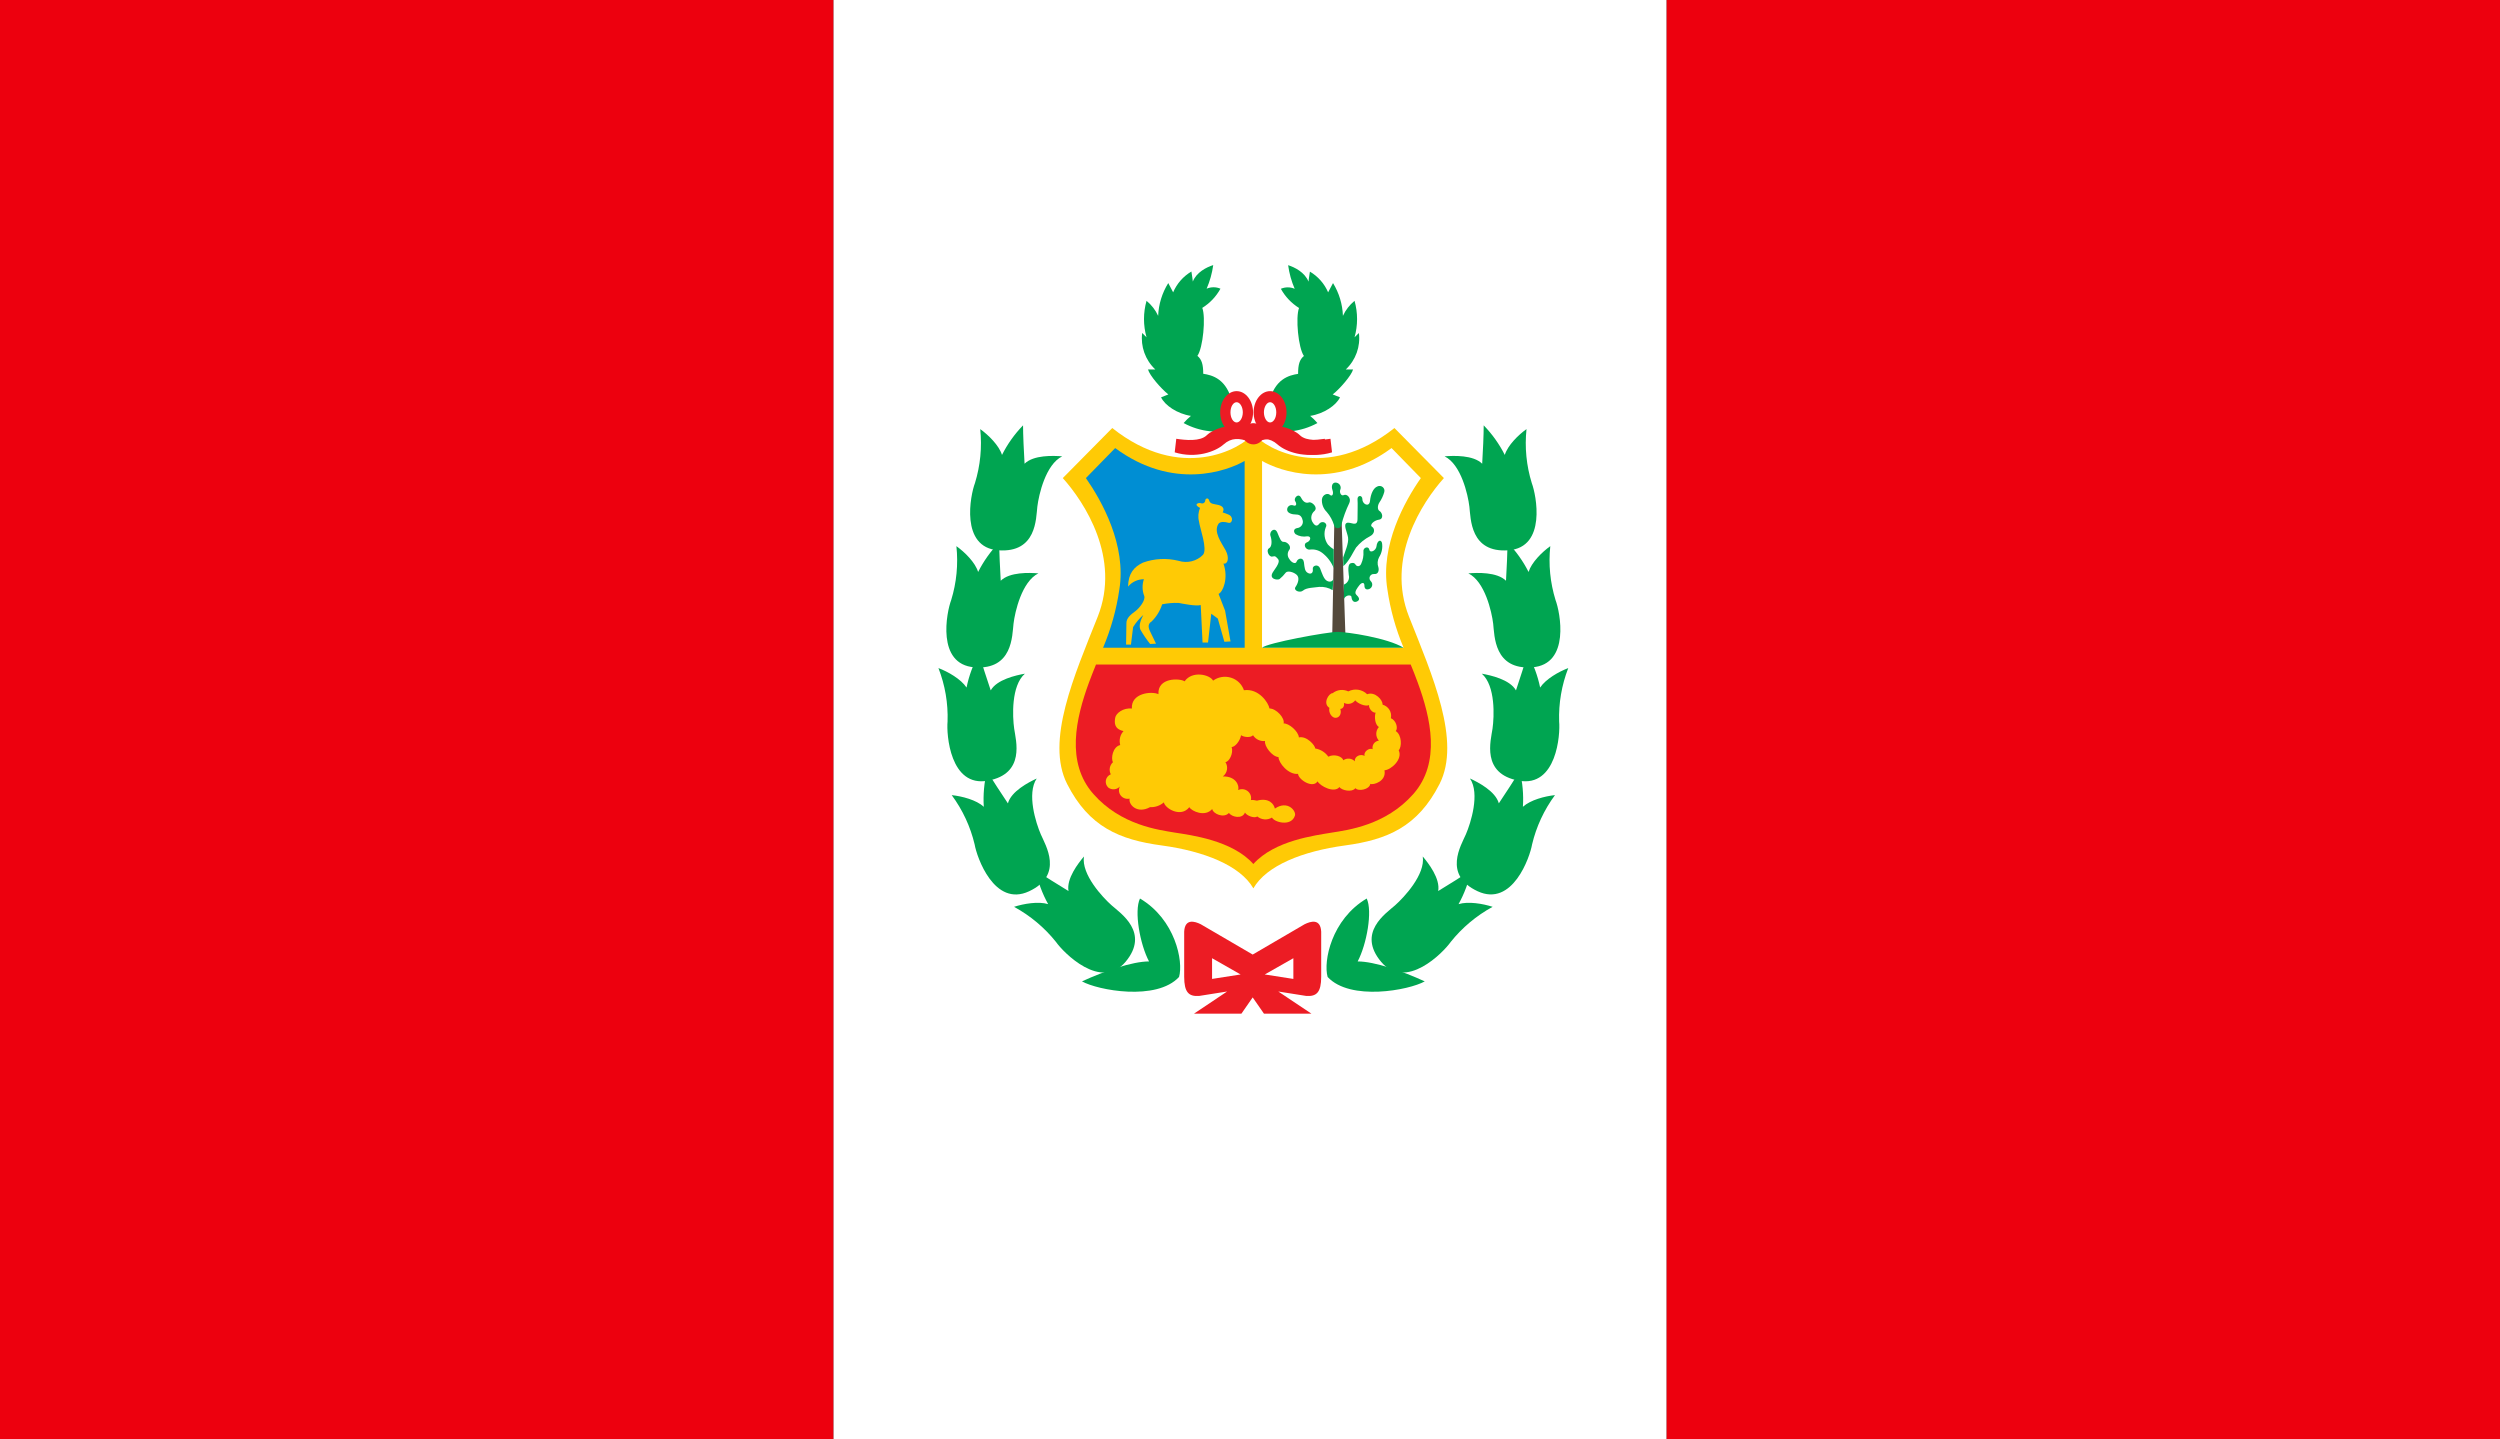 <?xml version="1.0" encoding="UTF-8"?>
<svg width="165px" height="95px" viewBox="0 0 165 95" version="1.1" xmlns="http://www.w3.org/2000/svg" xmlns:xlink="http://www.w3.org/1999/xlink">
    <rect x="0" y="0" width="165" height="95" fill="#333333" stroke="none"/>
    <!-- Generator: Sketch 55.2 (78181) - https://sketchapp.com -->
    <title>flag/peru</title>
    <desc>Created with Sketch.</desc>
    <g id="flag/peru" stroke="none" stroke-width="1" fill="none" fill-rule="evenodd">
        <g id="flags-peru">
            <rect id="Rectangle" fill="#FFFFFF" x="55" y="0" width="55" height="95"></rect>
            <rect id="Rectangle" fill="#ED000E" x="0" y="0" width="55" height="95"></rect>
            <rect id="Rectangle" fill="#ED000E" x="110" y="0" width="55" height="95"></rect>
            <path d="M83.406,28.3 C84.591,28.649 85.869,28.512 86.95,27.921 C86.804,27.75 86.644,27.592 86.47,27.449 C87.382,27.309 88.201,26.742 88.439,26.223 L87.959,26.033 C88.439,25.656 89.206,24.767 89.303,24.383 L88.823,24.383 C89.481,23.76 89.801,22.868 89.687,21.977 L89.4,22.262 C89.622,21.474 89.622,20.642 89.4,19.855 C89.071,20.124 88.809,20.463 88.633,20.846 C88.606,20.082 88.381,19.338 87.979,18.683 L87.656,19.294 C87.413,18.725 86.992,18.246 86.454,17.927 C86.409,18.164 86.361,18.588 86.361,18.588 C86.119,17.974 85.449,17.638 85.017,17.502 C85.089,18.038 85.234,18.562 85.449,19.06 C85.158,18.934 84.827,18.934 84.537,19.06 C84.82,19.576 85.232,20.012 85.736,20.327 C85.497,20.941 85.687,22.968 86.058,23.494 C85.771,23.731 85.674,24.06 85.674,24.675 C85.097,24.767 84.092,24.991 83.741,26.654 C83.647,27.167 83.837,27.734 83.406,28.3 Z" id="Path" fill="#00A551"></path>
            <path d="M83.406,28.3 C84.173,27.639 84.604,27.167 86.477,27.449" id="Path"></path>
            <path d="M85.375,27.404 C85.697,26.695 86.383,25.894 87.953,26.033" id="Path"></path>
            <path d="M86.477,26.283 C86.86,25.292 87.727,24.444 88.829,24.383" id="Path"></path>
            <path d="M89.406,22.262 C88.878,22.639 87.679,23.817 87.63,24.76" id="Path"></path>
            <path d="M88.446,23.158 C88.397,22.357 87.679,20.799 86.909,20.374 C87.005,19.902 86.287,19.241 85.423,19.054" id="Path"></path>
            <path d="M87.63,19.288 C87.768,19.797 87.699,20.339 87.437,20.799" id="Path"></path>
            <path d="M88.639,20.846 C88.704,21.357 88.547,21.87 88.207,22.262" id="Path"></path>
            <path d="M87.582,24.573 C87.102,24.526 86.335,23.959 86.045,23.487" id="Path"></path>
            <path d="M86.909,20.374 C86.428,20.422 85.997,20.469 85.71,20.327 C85.758,20.941 86.287,21.647 86.86,22.167 L87.054,21.695 C87.672,22.14 88.045,22.842 88.062,23.595" id="Path"></path>
            <path d="M88.159,22.024 L87.824,22.496" id="Path"></path>
            <path d="M86.86,22.167 C86.701,22.87 86.734,23.602 86.957,24.288" id="Path"></path>
            <path d="M86.67,25.941 C85.948,25.846 84.798,25.47 84.221,27.639" id="Path"></path>
            <path d="M87.247,24.478 C86.55,24.609 86.012,25.157 85.903,25.846" id="Path"></path>
            <path d="M85.661,24.668 C85.708,24.938 85.843,25.186 86.045,25.375" id="Path"></path>
            <path d="M85.423,24.7 C85.189,25.067 85.135,25.519 85.278,25.929" id="Path"></path>
            <path d="M87.437,28.959 C86.815,29.054 85.855,29.149 85.423,28.725 C84.991,28.3 83.934,27.968 83.309,28.158 C82.684,28.348 82.494,28.392 82.494,28.392 L82.639,29.149 C83.261,28.912 83.789,28.864 84.318,29.336 C84.846,29.808 86.142,30.286 87.54,29.855 L87.437,28.959 Z" id="Path" fill="#EC1C24"></path>
            <path d="M86.335,18.582 C86.307,18.864 86.307,19.148 86.335,19.431" id="Path"></path>
            <path d="M82.722,58.631 C83.586,57.12 85.987,56.177 88.771,55.8 C91.556,55.423 93.57,54.574 95.01,51.743 C96.451,48.912 94.53,44.571 92.996,40.704 C91.462,36.838 93.857,33.158 95.297,31.553 L92.033,28.25 C87.521,31.838 83.586,29.665 82.722,28.63 C81.859,29.665 77.921,31.838 73.409,28.25 L70.144,31.553 C71.585,33.158 73.986,36.838 72.449,40.704 C70.911,44.571 68.991,48.906 70.431,51.743 C71.872,54.581 73.889,55.423 76.673,55.8 C79.458,56.177 81.855,57.12 82.722,58.631 Z" id="Path" fill="#FFCA05"></path>
            <path d="M93.106,43.858 C93.254,44.216 93.409,44.606 93.57,45.046 C94.433,47.402 95.107,50.328 93.283,52.402 C91.459,54.476 88.945,54.783 87.904,54.951 C86.802,55.138 84.115,55.467 82.722,57.025 C81.33,55.467 78.642,55.125 77.537,54.951 C76.493,54.771 73.992,54.479 72.162,52.402 C70.331,50.325 71.008,47.402 71.872,45.046 C72.033,44.606 72.194,44.216 72.336,43.858 L93.106,43.858 Z" id="Path" fill="#EC1C24"></path>
            <path d="M82.146,30.422 C80.995,31.081 77.44,32.401 73.602,29.573 L71.669,31.553 C72.722,33.063 74.356,35.986 73.876,38.912 C73.685,40.231 73.324,41.52 72.803,42.75 L82.149,42.75 L82.146,30.422 Z" id="Path" fill="#008ED3"></path>
            <path d="M83.296,30.422 C84.45,31.081 88.001,32.401 91.842,29.573 L93.776,31.553 C92.719,33.063 91.088,35.986 91.569,38.912 C91.759,40.231 92.119,41.52 92.638,42.75 L83.293,42.75 L83.296,30.422 Z" id="Path" fill="#FFFFFF"></path>
            <path d="M75.497,38.228 C75.374,38.589 75.382,38.981 75.52,39.336 C75.616,39.618 75.197,40.138 74.946,40.328 C74.695,40.517 74.321,40.774 74.343,41.154 L74.321,42.544 L74.643,42.544 L74.785,41.388 C74.969,41.091 75.196,40.821 75.458,40.587 C75.313,40.869 75.136,41.271 75.265,41.553 C75.453,41.886 75.669,42.204 75.91,42.503 L76.296,42.481 L75.887,41.632 C75.742,41.316 75.816,41.135 76.006,41.018 C76.329,40.701 76.568,40.312 76.702,39.884 C77.057,39.812 77.42,39.781 77.782,39.792 C78.046,39.84 78.936,40.027 79.248,39.932 L79.368,42.408 L79.729,42.408 L79.944,40.508 L80.376,40.825 L80.808,42.357 L81.214,42.335 L80.856,40.305 L80.425,39.197 C80.711,39.08 81.095,38.161 80.747,37.193 C81.034,37.265 81.156,36.816 80.892,36.322 C80.628,35.828 80.051,35.093 80.434,34.551 C80.579,34.412 80.818,34.434 81.079,34.504 C81.34,34.574 81.44,34.105 81.079,33.962 C80.954,33.907 80.826,33.859 80.695,33.82 C80.84,33.56 80.695,33.396 80.408,33.326 C80.122,33.256 79.88,33.279 79.809,33.041 C79.738,32.803 79.545,32.902 79.545,33.041 C79.541,33.107 79.503,33.167 79.445,33.201 C79.387,33.234 79.316,33.237 79.255,33.209 C79.113,33.161 78.726,33.279 79.206,33.526 C79.081,33.808 79.056,34.124 79.136,34.422 C79.184,34.846 79.712,36.236 79.4,36.616 C78.984,37.041 78.359,37.195 77.788,37.015 C77.01,36.819 76.19,36.86 75.436,37.132 C74.837,37.417 74.469,37.842 74.453,38.716 C74.708,38.407 75.092,38.228 75.497,38.228 Z" id="Path" fill="#FFCA05"></path>
            <path d="M76.696,39.878 L77.128,39.029" id="Path"></path>
            <path d="M79.409,39.102 L79.938,40.492" id="Path"></path>
            <path d="M79.242,39.925 L79.674,39.761" id="Path"></path>
            <polygon id="Path" fill="#53493B" points="87.93 41.813 88.075 33.89 88.53 33.89 88.794 41.813"></polygon>
            <path d="M83.296,42.75 C83.618,42.433 87.618,41.705 88.265,41.705 C88.913,41.705 91.562,42.098 92.638,42.75 L83.296,42.75 Z" id="Path" fill="#00A551"></path>
            <path d="M87.953,38.95 C87.687,38.789 87.378,38.714 87.067,38.735 C86.744,38.782 86.225,38.782 86.009,38.972 C85.794,39.162 85.339,38.972 85.507,38.735 C85.674,38.497 85.794,38.123 85.578,37.934 C85.362,37.743 84.978,37.652 84.859,37.794 C84.74,37.951 84.603,38.094 84.45,38.218 C84.305,38.31 83.683,38.218 84.04,37.721 C84.398,37.224 84.472,37.015 84.33,36.873 C84.189,36.73 84.185,36.683 83.97,36.733 C83.754,36.784 83.538,36.306 83.754,36.189 C83.97,36.072 83.947,35.647 83.85,35.362 C83.754,35.077 84.137,34.751 84.305,35.15 C84.472,35.549 84.546,35.783 84.737,35.764 C84.927,35.745 85.265,36.046 85.097,36.284 C84.954,36.464 84.954,36.717 85.097,36.898 C85.217,37.11 85.507,37.275 85.578,37.063 C85.649,36.85 86.009,36.746 86.058,37.11 C86.106,37.474 86.106,37.699 86.322,37.816 C86.538,37.934 86.683,37.794 86.644,37.557 C86.606,37.319 87.002,37.202 87.125,37.509 C87.247,37.816 87.363,38.218 87.579,38.336 C87.795,38.453 87.988,38.358 88.011,38.171 L87.953,38.95 Z" id="Path" fill="#00A551"></path>
            <path d="M88.027,37.496 C87.869,37.096 87.603,36.746 87.257,36.483 C87.032,36.313 86.748,36.237 86.467,36.271 C86.145,36.319 85.987,35.894 86.251,35.799 C86.515,35.704 86.573,35.375 86.274,35.397 C86.009,35.446 85.735,35.396 85.507,35.255 C85.362,35.115 85.362,34.903 85.603,34.855 C85.719,34.844 85.824,34.788 85.897,34.699 C85.969,34.61 86.001,34.497 85.987,34.384 C85.939,34.149 85.842,33.959 85.555,33.959 C85.268,33.959 84.952,33.864 84.952,33.643 C84.947,33.543 84.994,33.447 85.077,33.389 C85.16,33.331 85.268,33.319 85.362,33.358 C85.555,33.431 85.603,33.266 85.481,33.076 C85.358,32.886 85.697,32.509 85.868,32.842 C86.038,33.174 86.225,33.218 86.393,33.158 C86.561,33.098 87.018,33.475 86.754,33.725 C86.544,33.899 86.484,34.191 86.609,34.431 C86.706,34.596 86.873,34.833 87.067,34.574 C87.26,34.314 87.666,34.526 87.498,34.808 C87.352,35.186 87.407,35.611 87.643,35.942 C87.756,36.064 87.885,36.171 88.027,36.258 L88.027,37.496 Z" id="Path" fill="#00A551"></path>
            <path d="M88.049,34.666 C87.952,34.346 87.789,34.049 87.569,33.795 C87.341,33.572 87.223,33.262 87.247,32.946 C87.295,32.629 87.63,32.522 87.775,32.661 C87.921,32.8 88.04,32.614 87.943,32.344 C87.846,32.075 87.943,31.85 88.136,31.85 C88.253,31.849 88.363,31.905 88.428,32 C88.493,32.096 88.505,32.217 88.459,32.322 C88.388,32.487 88.507,32.769 88.697,32.674 C88.887,32.579 89.203,32.864 89.058,33.193 C88.835,33.655 88.658,34.138 88.53,34.634 C88.526,34.756 88.429,34.856 88.304,34.864 C88.18,34.873 88.069,34.786 88.049,34.666 L88.049,34.666 Z" id="Path" fill="#00A551"></path>
            <path d="M88.649,36.79 C88.746,36.474 89.036,35.84 88.971,35.47 C88.907,35.099 88.649,34.643 88.874,34.52 C89.1,34.396 89.596,34.837 89.596,34.26 C89.596,33.684 89.619,33.247 89.596,32.962 C89.574,32.677 89.919,32.645 89.919,32.962 C89.919,33.279 90.376,33.507 90.421,33.057 C90.466,32.607 90.64,32.208 90.905,32.107 C91.02,32.049 91.16,32.064 91.26,32.147 C91.359,32.229 91.398,32.362 91.359,32.484 C91.29,32.727 91.181,32.958 91.037,33.168 C90.918,33.355 90.892,33.639 91.059,33.734 C91.227,33.83 91.349,34.251 91.011,34.298 C90.673,34.346 90.367,34.653 90.557,34.77 C90.747,34.887 90.747,35.22 90.434,35.384 C90.073,35.57 89.755,35.826 89.5,36.138 C89.309,36.423 89.068,37.012 88.658,37.367 L88.649,36.79 Z" id="Path" fill="#00A551"></path>
            <path d="M88.697,38.583 C88.953,38.483 89.091,38.21 89.019,37.949 C88.971,37.547 88.971,37.218 89.161,37.17 C89.351,37.123 89.403,37.17 89.483,37.288 C89.564,37.405 89.77,37.405 89.844,37.193 C89.955,36.949 90.004,36.683 89.986,36.417 C89.941,36.132 90.325,36.014 90.373,36.274 C90.421,36.534 90.827,36.344 90.853,36.037 C90.879,35.73 91.117,35.543 91.211,35.825 C91.268,36.153 91.201,36.492 91.021,36.775 C90.911,36.979 90.894,37.219 90.972,37.436 C91.021,37.601 90.995,37.908 90.708,37.886 C90.588,37.868 90.47,37.929 90.416,38.035 C90.361,38.142 90.383,38.271 90.47,38.355 C90.548,38.428 90.583,38.535 90.563,38.64 C90.544,38.744 90.472,38.832 90.373,38.874 C90.18,38.947 90.051,38.874 90.051,38.64 C90.051,38.405 89.857,38.45 89.728,38.614 C89.6,38.779 89.345,39.086 89.513,39.248 C89.68,39.409 89.777,39.564 89.609,39.672 C89.442,39.78 89.248,39.745 89.2,39.438 C89.226,39.225 88.816,39.248 88.697,39.533 L88.697,38.583 Z" id="Path" fill="#00A551"></path>
            <path d="M78.185,44.967 C77.863,44.755 76.387,44.707 76.458,45.815 C76,45.603 74.633,45.742 74.704,46.765 C74.128,46.696 73.647,47.082 73.602,47.377 C73.557,47.671 73.506,48.108 74.153,48.251 C73.924,48.501 73.843,48.849 73.937,49.172 C73.431,49.289 73.312,50.068 73.457,50.303 C73.233,50.508 73.174,50.835 73.312,51.104 C73.144,51.173 73.022,51.32 72.988,51.496 C72.955,51.672 73.013,51.853 73.145,51.978 C73.379,52.158 73.715,52.127 73.912,51.908 C73.812,52.104 73.836,52.338 73.974,52.51 C74.113,52.682 74.339,52.759 74.556,52.709 C74.463,53.086 75.04,53.745 75.9,53.273 C76.235,53.288 76.564,53.175 76.815,52.956 C76.886,53.355 77.943,53.992 78.494,53.273 C78.662,53.558 79.551,53.935 80.006,53.393 C80.054,53.71 80.773,54.026 81.111,53.653 C81.301,53.935 81.997,54.077 82.168,53.627 C82.287,53.84 82.79,54.03 82.983,53.887 C83.255,54.116 83.646,54.145 83.95,53.96 C84.118,54.277 85.22,54.571 85.462,53.84 C85.581,53.558 85.004,52.779 84.14,53.368 C84.092,53.086 83.757,52.614 82.942,52.849 C82.819,52.805 82.688,52.79 82.558,52.804 C82.608,52.584 82.527,52.356 82.348,52.215 C82.169,52.074 81.924,52.046 81.717,52.142 C81.814,51.857 81.572,51.221 80.708,51.246 C81.005,51.02 81.078,50.608 80.876,50.296 C81.117,50.296 81.43,49.707 81.285,49.305 C81.501,49.305 81.836,48.928 81.91,48.526 C82.123,48.669 82.555,48.694 82.7,48.526 C82.867,48.793 83.176,48.94 83.493,48.906 C83.422,49.223 83.95,49.941 84.382,49.967 C84.382,50.344 85.027,51.145 85.671,51.075 C85.694,51.452 86.638,52.066 86.96,51.569 C87.128,51.886 88.062,52.37 88.401,51.946 C88.546,52.158 89.216,52.323 89.458,52.019 C89.648,52.253 90.392,52.111 90.441,51.734 C90.634,51.829 91.52,51.569 91.375,50.838 C91.81,50.816 92.6,50.106 92.313,49.517 C92.529,49.305 92.529,48.504 92.12,48.251 C92.287,48.06 92.145,47.544 91.797,47.402 C91.884,47.006 91.641,46.613 91.243,46.506 C91.291,46.221 90.74,45.609 90.234,45.822 C89.907,45.495 89.4,45.417 88.987,45.632 C88.649,45.471 88.247,45.516 87.956,45.749 C87.692,45.749 87.282,46.436 87.74,46.718 C87.666,47.035 87.908,47.402 88.172,47.377 C88.436,47.351 88.555,47.06 88.459,46.788 C88.626,46.788 88.749,46.601 88.7,46.389 C88.956,46.525 89.275,46.453 89.445,46.221 C89.612,46.436 90.115,46.648 90.357,46.537 C90.331,46.749 90.573,47.057 90.789,47.035 C90.692,47.351 90.763,47.836 91.005,47.984 C90.776,48.241 90.776,48.624 91.005,48.881 C90.871,48.897 90.751,48.968 90.673,49.076 C90.595,49.183 90.567,49.318 90.595,49.447 C90.357,49.33 89.97,49.634 90.067,49.894 C89.803,49.729 89.371,49.919 89.422,50.249 C89.221,50.038 88.892,50.008 88.655,50.179 C88.607,49.941 88.078,49.729 87.669,49.941 C87.468,49.653 87.156,49.457 86.805,49.4 C86.805,49.21 86.254,48.551 85.726,48.669 C85.703,48.27 85.056,47.718 84.717,47.75 C84.814,47.395 84.237,46.759 83.783,46.759 C83.734,46.404 83.087,45.413 82.1,45.556 C81.968,45.161 81.65,44.853 81.247,44.728 C80.843,44.602 80.403,44.675 80.064,44.922 C79.864,44.526 78.688,44.242 78.185,44.967 Z" id="Path" fill="#FFCA05"></path>
            <path d="M74.153,48.228 C74.824,48.159 77.776,47.947 80.873,50.28" id="Path" fill="#FFCA05"></path>
            <path d="M81.282,49.289 C79.458,47.852 75.281,46.791 74.704,46.756" id="Path" fill="#FFCA05"></path>
            <path d="M76.458,45.8 C77.079,46.116 80.128,47.921 81.379,49.219" id="Path" fill="#FFCA05"></path>
            <path d="M78.185,44.967 C78.81,45.391 81.185,48.244 81.617,49.115" id="Path" fill="#FFCA05"></path>
            <path d="M80.083,44.903 C80.794,46.052 81.405,47.259 81.907,48.51" id="Path" fill="#FFCA05"></path>
            <path d="M82.12,45.54 C82.582,46.46 82.781,47.487 82.697,48.51" id="Path" fill="#FFCA05"></path>
            <path d="M83.789,46.743 C83.957,47.237 83.692,48.441 83.467,48.89" id="Path" fill="#FFCA05"></path>
            <path d="M84.737,47.734 C84.904,48.346 84.569,49.527 84.379,49.951" id="Path" fill="#FFCA05"></path>
            <path d="M85.745,48.653 C85.697,49.099 85.578,50.61 85.674,51.059" id="Path" fill="#FFCA05"></path>
            <path d="M86.825,49.4 C86.873,49.872 86.683,51.167 86.97,51.569" id="Path" fill="#FFCA05"></path>
            <path d="M87.688,49.926 C87.833,50.423 88.049,51.648 88.41,51.93" id="Path" fill="#FFCA05"></path>
            <path d="M88.675,50.163 C88.794,50.587 88.842,51.531 89.467,52.003" id="Path" fill="#FFCA05"></path>
            <path d="M89.442,50.233 C89.706,50.55 90.305,51.579 90.45,51.718" id="Path" fill="#FFCA05"></path>
            <path d="M90.089,49.878 C90.331,50.211 90.93,50.847 91.378,50.828" id="Path" fill="#FFCA05"></path>
            <path d="M90.618,49.432 C91.173,49.586 91.757,49.61 92.323,49.501" id="Path" fill="#FFCA05"></path>
            <path d="M91.027,48.865 C91.45,48.765 91.834,48.545 92.129,48.231" id="Path" fill="#FFCA05"></path>
            <path d="M91.027,47.969 C91.327,47.823 91.596,47.623 91.82,47.38" id="Path" fill="#FFCA05"></path>
            <path d="M90.811,47.003 C91.066,46.952 91.253,46.738 91.266,46.483" id="Path" fill="#FFCA05"></path>
            <path d="M90.257,45.8 C90.458,45.98 90.508,46.271 90.379,46.506" id="Path" fill="#FFCA05"></path>
            <path d="M89.01,45.6 C89.245,45.718 89.414,45.935 89.467,46.189" id="Path" fill="#FFCA05"></path>
            <path d="M87.979,45.727 C88.265,45.847 88.675,46.081 88.723,46.36" id="Path" fill="#FFCA05"></path>
            <path d="M87.763,46.696 C87.99,46.789 88.24,46.813 88.481,46.765" id="Path" fill="#FFCA05"></path>
            <path d="M73.937,49.15 C74.226,49.211 74.527,49.134 74.749,48.943 C74.971,48.753 75.088,48.47 75.065,48.181" id="Path" fill="#FFCA05"></path>
            <path d="M74.801,48.912 C75.178,49.33 75.807,49.42 76.29,49.124 C76.478,48.911 76.549,48.62 76.48,48.346" id="Path" fill="#FFCA05"></path>
            <path d="M76.458,48.912 C76.511,49.283 76.801,49.578 77.176,49.644 C77.608,49.714 78.33,49.479 78.352,48.89" id="Path" fill="#FFCA05"></path>
            <path d="M78.211,49.289 C78.233,49.644 78.952,50.61 79.938,49.666" id="Path" fill="#FFCA05"></path>
            <path d="M74.443,49.124 C74.324,49.501 74.347,50.391 74.875,50.587 C75.404,50.784 76.267,50.375 76.1,49.219" id="Path"></path>
            <path d="M76.055,49.926 C76.129,50.423 77.473,50.73 77.569,49.644" id="Path" fill="#FFCA05"></path>
            <path d="M73.457,50.28 C73.576,50.565 74.298,50.73 74.488,50.211" id="Path" fill="#FFCA05"></path>
            <path d="M77.176,50.28 C77.344,50.635 78.185,51.081 78.81,50.021" id="Path" fill="#FFCA05"></path>
            <path d="M73.312,51.081 C73.485,51.226 73.723,51.27 73.937,51.199" id="Path" fill="#FFCA05"></path>
            <path d="M74.121,50.565 C73.928,50.822 73.799,51.515 74.144,51.791 C74.359,51.963 74.648,52.018 74.914,51.937 C75.179,51.856 75.386,51.65 75.465,51.389" id="Path" fill="#FFCA05"></path>
            <path d="M75.426,50.635 C75.321,50.845 75.323,51.092 75.432,51.301 C75.54,51.51 75.742,51.656 75.977,51.696 C76.332,51.774 76.704,51.693 76.992,51.475 C77.28,51.256 77.454,50.923 77.466,50.565" id="Path" fill="#FFCA05"></path>
            <path d="M75.114,51.861 C75.019,52.138 75.042,52.442 75.177,52.703 C75.312,52.964 75.548,53.162 75.832,53.251" id="Path" fill="#FFCA05"></path>
            <path d="M74.559,52.687 C74.886,52.577 75.067,52.233 74.969,51.908" id="Path" fill="#FFCA05"></path>
            <path d="M78.256,50.587 C78.475,50.904 78.952,51.458 79.529,51.199 C79.791,51.104 79.979,50.874 80.014,50.601 C80.049,50.329 79.927,50.059 79.696,49.904" id="Path" fill="#FFCA05"></path>
            <path d="M76.841,51.617 C77.009,51.933 77.73,52.184 78.162,52.111 C78.594,52.038 78.833,51.452 78.736,51.123" id="Path" fill="#FFCA05"></path>
            <path d="M76.818,52.947 C77.089,52.675 77.244,52.311 77.25,51.93" id="Path" fill="#FFCA05"></path>
            <path d="M78.497,53.251 C78.713,52.991 78.82,52.567 78.378,52.025" id="Path" fill="#FFCA05"></path>
            <path d="M80.705,51.224 C80.537,51.272 80.06,51.411 79.793,51.059" id="Path" fill="#FFCA05"></path>
            <path d="M78.568,51.813 C78.81,52.13 80.273,52.567 80.392,51.294" id="Path" fill="#FFCA05"></path>
            <path d="M79.986,52.05 C80.312,52.43 80.321,52.981 80.009,53.371" id="Path" fill="#FFCA05"></path>
            <path d="M81.714,52.12 C81.665,52.437 81.208,53.159 80.225,52.475" id="Path" fill="#FFCA05"></path>
            <path d="M84.137,53.346 C84.183,53.562 84.111,53.787 83.947,53.938" id="Path" fill="#FFCA05"></path>
            <path d="M82.938,52.826 C83.177,52.991 83.37,53.631 82.987,53.865" id="Path" fill="#FFCA05"></path>
            <path d="M82.555,52.782 C82.384,52.829 82.242,52.947 82.168,53.106 C82.094,53.265 82.095,53.447 82.171,53.605" id="Path" fill="#FFCA05"></path>
            <path d="M81.665,52.332 C81.955,52.448 82.169,52.693 82.242,52.991" id="Path" fill="#FFCA05"></path>
            <path d="M81.114,53.631 C80.995,53.419 80.898,52.947 81.163,52.731" id="Path" fill="#FFCA05"></path>
            <path d="M81.665,28.3 C80.48,28.649 79.202,28.512 78.12,27.921 C78.267,27.75 78.427,27.592 78.601,27.449 C77.689,27.309 76.87,26.742 76.632,26.223 L77.112,26.033 C76.632,25.656 75.865,24.767 75.768,24.383 L76.248,24.383 C75.59,23.76 75.27,22.868 75.384,21.977 L75.671,22.262 C75.448,21.474 75.448,20.642 75.671,19.855 C76,20.124 76.262,20.463 76.438,20.846 C76.469,20.081 76.698,19.336 77.105,18.683 L77.428,19.294 C77.67,18.722 78.092,18.24 78.633,17.92 C78.678,18.158 78.726,18.582 78.726,18.582 C78.968,17.968 79.638,17.632 80.073,17.496 C79.999,18.032 79.853,18.556 79.638,19.054 C79.929,18.928 80.26,18.928 80.55,19.054 C80.267,19.57 79.855,20.006 79.351,20.32 C79.59,20.935 79.4,22.962 79.029,23.487 C79.316,23.725 79.413,24.054 79.413,24.668 C79.99,24.76 80.998,24.985 81.346,26.648 C81.427,27.167 81.233,27.734 81.665,28.3 Z" id="Path" fill="#00A551"></path>
            <path d="M81.665,28.3 C80.898,27.639 80.467,27.167 78.594,27.449" id="Path"></path>
            <path d="M79.696,27.404 C79.374,26.695 78.688,25.894 77.118,26.033" id="Path"></path>
            <path d="M78.594,26.283 C78.211,25.292 77.344,24.444 76.242,24.383" id="Path"></path>
            <path d="M75.665,22.262 C76.193,22.639 77.392,23.817 77.44,24.76" id="Path"></path>
            <path d="M76.625,23.158 C76.673,22.357 77.392,20.799 78.162,20.374 C78.066,19.902 78.784,19.241 79.648,19.054" id="Path"></path>
            <path d="M77.44,19.288 C77.304,19.797 77.374,20.338 77.634,20.799" id="Path"></path>
            <path d="M76.432,20.846 C76.368,21.357 76.525,21.87 76.864,22.262" id="Path"></path>
            <path d="M77.489,24.573 C77.969,24.526 78.736,23.959 79.026,23.487" id="Path"></path>
            <path d="M78.162,20.374 C78.642,20.422 79.074,20.469 79.361,20.327 C79.313,20.941 78.784,21.647 78.211,22.167 L78.017,21.695 C77.399,22.14 77.026,22.842 77.009,23.595" id="Path"></path>
            <path d="M76.912,22.024 L77.25,22.496" id="Path"></path>
            <path d="M78.211,22.167 C78.37,22.87 78.336,23.602 78.114,24.288" id="Path"></path>
            <path d="M78.401,25.941 C79.123,25.846 80.273,25.47 80.85,27.639" id="Path"></path>
            <path d="M77.824,24.478 C78.521,24.609 79.059,25.157 79.168,25.846" id="Path"></path>
            <path d="M79.409,24.668 C79.363,24.938 79.228,25.186 79.026,25.375" id="Path"></path>
            <path d="M79.648,24.7 C79.882,25.067 79.936,25.519 79.793,25.929" id="Path"></path>
            <path d="M77.634,28.959 C78.256,29.054 79.216,29.149 79.648,28.725 C80.08,28.3 81.137,27.968 81.762,28.158 C82.387,28.348 82.577,28.392 82.577,28.392 L82.432,29.149 C81.81,28.912 81.282,28.864 80.753,29.336 C80.225,29.808 78.929,30.286 77.531,29.855 L77.634,28.959 Z" id="Path" fill="#EC1C24"></path>
            <path d="M81.617,28.614 C82.216,28.614 82.703,27.981 82.703,27.214 C82.703,26.448 82.216,25.815 81.617,25.815 C81.018,25.815 80.531,26.448 80.531,27.214 C80.531,27.981 81.018,28.614 81.617,28.614 Z" id="Path" fill="#EC1C24"></path>
            <path d="M81.617,27.883 C81.843,27.883 82.026,27.566 82.026,27.214 C82.026,26.863 81.843,26.546 81.617,26.546 C81.391,26.546 81.211,26.844 81.211,27.214 C81.211,27.585 81.391,27.883 81.617,27.883 Z" id="Path" fill="#FFFFFF"></path>
            <path d="M87.811,28.959 C87.186,29.054 86.225,29.149 85.794,28.725 C85.362,28.3 84.305,27.968 83.683,28.158 C83.061,28.348 82.864,28.392 82.864,28.392 L83.009,29.149 C83.634,28.912 84.163,28.864 84.691,29.336 C85.22,29.808 86.515,30.286 87.914,29.855 L87.811,28.959 Z" id="Path" fill="#EC1C24"></path>
            <path d="M83.825,28.614 C83.225,28.614 82.738,27.981 82.738,27.214 C82.738,26.448 83.225,25.815 83.825,25.815 C84.424,25.815 84.911,26.448 84.911,27.214 C84.911,27.981 84.434,28.614 83.825,28.614 Z" id="Path" fill="#EC1C24"></path>
            <path d="M83.825,27.883 C83.602,27.883 83.418,27.566 83.418,27.214 C83.418,26.863 83.602,26.546 83.825,26.546 C84.047,26.546 84.234,26.844 84.234,27.214 C84.234,27.585 84.05,27.883 83.825,27.883 Z" id="Path" fill="#FFFFFF"></path>
            <path d="M82.722,29.33 C83.01,29.33 83.27,29.159 83.38,28.898 C83.491,28.636 83.43,28.335 83.226,28.135 C83.022,27.935 82.716,27.875 82.45,27.983 C82.184,28.092 82.01,28.347 82.01,28.63 C82.01,29.016 82.329,29.33 82.722,29.33 Z" id="Path" fill="#EC1C24"></path>
            <path d="M78.736,18.582 C78.764,18.864 78.764,19.148 78.736,19.431" id="Path"></path>
            <path d="M64.695,28.32 C64.82,29.519 64.702,30.731 64.347,31.885 C64.047,32.667 63.351,36.132 65.887,36.319 C68.423,36.505 68.372,34.219 68.465,33.437 C68.559,32.655 69.013,30.653 70.106,30.118 C69.509,30.071 68.217,30.02 67.621,30.606 C67.573,29.827 67.521,28.652 67.521,28.073 C66.96,28.651 66.491,29.31 66.132,30.026 C65.936,29.396 65.239,28.712 64.695,28.32 Z" id="Path" fill="#00A551"></path>
            <path d="M66.135,30.029 C65.588,31.055 64.295,35.84 65.736,36.277 C66.332,36.376 67.724,36.328 67.624,30.615" id="Path"></path>
            <path d="M63.122,36.046 C63.25,37.244 63.133,38.456 62.777,39.609 C62.478,40.391 61.782,43.855 64.315,44.042 C66.848,44.229 66.799,41.943 66.893,41.16 C66.986,40.378 67.441,38.38 68.533,37.842 C67.937,37.794 66.645,37.743 66.048,38.329 C66,37.55 65.948,36.379 65.948,35.796 C65.387,36.375 64.918,37.034 64.556,37.75 C64.366,37.12 63.67,36.436 63.122,36.046 Z" id="Path" fill="#00A551"></path>
            <path d="M64.563,37.753 C64.018,38.779 62.726,43.564 64.166,44.004 C64.763,44.099 66.155,44.051 66.055,38.339" id="Path"></path>
            <path d="M61.936,44.093 C62.376,45.218 62.581,46.419 62.539,47.623 C62.458,48.456 62.7,51.981 65.198,51.525 C67.695,51.069 67.044,48.865 66.935,48.086 C66.825,47.307 66.728,45.258 67.644,44.463 C67.054,44.568 65.794,44.846 65.388,45.565 C65.133,44.824 64.775,43.703 64.621,43.139 C64.231,43.84 63.952,44.595 63.792,45.378 C63.419,44.815 62.568,44.333 61.936,44.093 Z" id="Path" fill="#00A551"></path>
            <path d="M63.78,45.378 C63.522,46.509 63.535,51.458 65.04,51.515 C65.642,51.458 66.973,51.056 65.362,45.565" id="Path"></path>
            <path d="M62.813,52.478 C63.534,53.454 64.049,54.562 64.327,55.736 C64.466,56.557 65.617,59.901 67.921,58.824 C70.225,57.747 69.004,55.787 68.691,55.062 C68.378,54.337 67.75,52.383 68.423,51.382 C67.882,51.633 66.738,52.225 66.522,53.023 C66.081,52.373 65.442,51.382 65.143,50.876 C64.952,51.653 64.88,52.453 64.93,53.251 C64.453,52.798 63.486,52.548 62.813,52.478 Z" id="Path" fill="#00A551"></path>
            <path d="M64.93,53.251 C64.978,54.407 66.296,59.185 67.766,58.856 C68.333,58.647 69.513,57.906 66.522,53.023" id="Path"></path>
            <path d="M66.928,59.85 C68.001,60.435 68.943,61.225 69.7,62.174 C70.18,62.861 72.671,65.411 74.285,63.482 C75.9,61.554 73.963,60.281 73.367,59.752 C72.771,59.223 71.362,57.716 71.54,56.528 C71.159,56.981 70.376,57.991 70.521,58.808 C69.841,58.4 68.836,57.766 68.349,57.431 C68.509,58.215 68.788,58.97 69.178,59.673 C68.536,59.476 67.566,59.644 66.928,59.85 Z" id="Path" fill="#00A551"></path>
            <path d="M69.178,59.682 C69.719,60.708 72.967,64.492 74.16,63.584 C74.585,63.162 75.342,62 70.521,58.834" id="Path"></path>
            <path d="M71.411,64.771 C72.452,65.357 76.329,66.088 77.817,64.48 C78.117,63.454 77.569,60.68 75.239,59.302 C74.84,60.132 75.239,62.33 75.836,63.454 C74.737,63.454 72.9,64.087 71.411,64.771 Z" id="Path" fill="#00A551"></path>
            <path d="M100.75,28.32 C100.623,29.519 100.741,30.731 101.098,31.885 C101.394,32.667 102.091,36.132 99.558,36.319 C97.025,36.505 97.073,34.219 96.979,33.437 C96.886,32.655 96.435,30.653 95.342,30.118 C95.935,30.071 97.228,30.02 97.824,30.606 C97.875,29.827 97.924,28.652 97.924,28.073 C98.485,28.651 98.954,29.31 99.316,30.026 C99.509,29.396 100.202,28.712 100.75,28.32 Z" id="Path" fill="#00A551"></path>
            <path d="M99.309,30.029 C99.857,31.055 101.146,35.84 99.706,36.277 C99.11,36.376 97.717,36.328 97.817,30.615" id="Path"></path>
            <path d="M102.319,36.046 C102.192,37.245 102.311,38.456 102.667,39.609 C102.967,40.391 103.66,43.855 101.127,44.042 C98.594,44.229 98.642,41.943 98.549,41.16 C98.455,40.378 98.004,38.38 96.912,37.842 C97.508,37.794 98.797,37.743 99.396,38.329 C99.445,37.55 99.493,36.379 99.493,35.796 C100.054,36.375 100.524,37.034 100.885,37.75 C101.079,37.12 101.775,36.436 102.319,36.046 Z" id="Path" fill="#00A551"></path>
            <path d="M100.869,37.753 C101.417,38.779 102.706,43.564 101.266,44.004 C100.669,44.099 99.28,44.051 99.38,38.339" id="Path"></path>
            <path d="M103.505,44.093 C103.069,45.219 102.864,46.419 102.903,47.623 C102.986,48.456 102.745,51.981 100.244,51.525 C97.743,51.069 98.397,48.865 98.507,48.086 C98.617,47.307 98.713,45.258 97.798,44.463 C98.388,44.568 99.648,44.846 100.054,45.565 C100.308,44.824 100.663,43.703 100.818,43.139 C101.208,43.84 101.488,44.595 101.649,45.378 C102.023,44.815 102.874,44.333 103.505,44.093 Z" id="Path" fill="#00A551"></path>
            <path d="M101.665,45.378 C101.923,46.509 101.91,51.458 100.402,51.515 C99.799,51.458 98.468,51.056 100.08,45.565" id="Path"></path>
            <path d="M102.629,52.478 C101.909,53.453 101.395,54.56 101.117,55.733 C100.979,56.553 99.828,59.898 97.521,58.821 C95.213,57.744 96.438,55.784 96.751,55.059 C97.063,54.334 97.692,52.38 97.018,51.379 C97.559,51.629 98.704,52.221 98.923,53.02 C99.364,52.37 100.002,51.379 100.302,50.873 C100.493,51.649 100.564,52.45 100.511,53.248 C101.008,52.798 101.955,52.548 102.629,52.478 Z" id="Path" fill="#00A551"></path>
            <path d="M100.511,53.251 C100.463,54.407 99.148,59.185 97.675,58.856 C97.108,58.647 95.929,57.906 98.923,53.023" id="Path"></path>
            <path d="M98.513,59.85 C97.441,60.436 96.499,61.226 95.742,62.174 C95.262,62.861 92.774,65.411 91.156,63.482 C89.538,61.554 91.478,60.281 92.075,59.752 C92.671,59.223 94.082,57.716 93.902,56.528 C94.285,56.981 95.065,57.991 94.92,58.808 C95.6,58.4 96.606,57.766 97.092,57.431 C96.932,58.215 96.653,58.97 96.264,59.673 C96.905,59.476 97.875,59.644 98.513,59.85 Z" id="Path" fill="#00A551"></path>
            <path d="M96.264,59.682 C95.723,60.708 92.474,64.492 91.282,63.584 C90.86,63.162 90.102,62 94.92,58.834" id="Path"></path>
            <path d="M94.034,64.771 C92.99,65.357 89.116,66.088 87.624,64.48 C87.328,63.454 87.872,60.68 90.202,59.302 C90.599,60.132 90.202,62.33 89.606,63.454 C90.705,63.454 92.542,64.087 94.034,64.771 Z" id="Path" fill="#00A551"></path>
            <path d="M82.677,65.829 L83.422,66.902 L86.554,66.902 L84.366,65.439 L86.206,65.731 C86.902,65.781 87.199,65.487 87.199,64.464 L87.199,61.487 C87.15,60.607 86.503,60.803 86.106,60.999 L82.677,63.001 L79.248,60.999 C78.852,60.803 78.204,60.607 78.156,61.487 L78.156,64.464 C78.156,65.49 78.456,65.784 79.148,65.731 L80.989,65.439 L78.804,66.902 L81.933,66.902 L82.677,65.829 Z" id="Path" fill="#EC1C24"></path>
            <polygon id="Path" fill="#FFFFFF" points="79.996 63.242 79.996 64.609 81.881 64.315"></polygon>
            <polygon id="Path" fill="#FFFFFF" points="85.362 63.242 85.362 64.609 83.473 64.315"></polygon>
        </g>
    </g>
</svg>